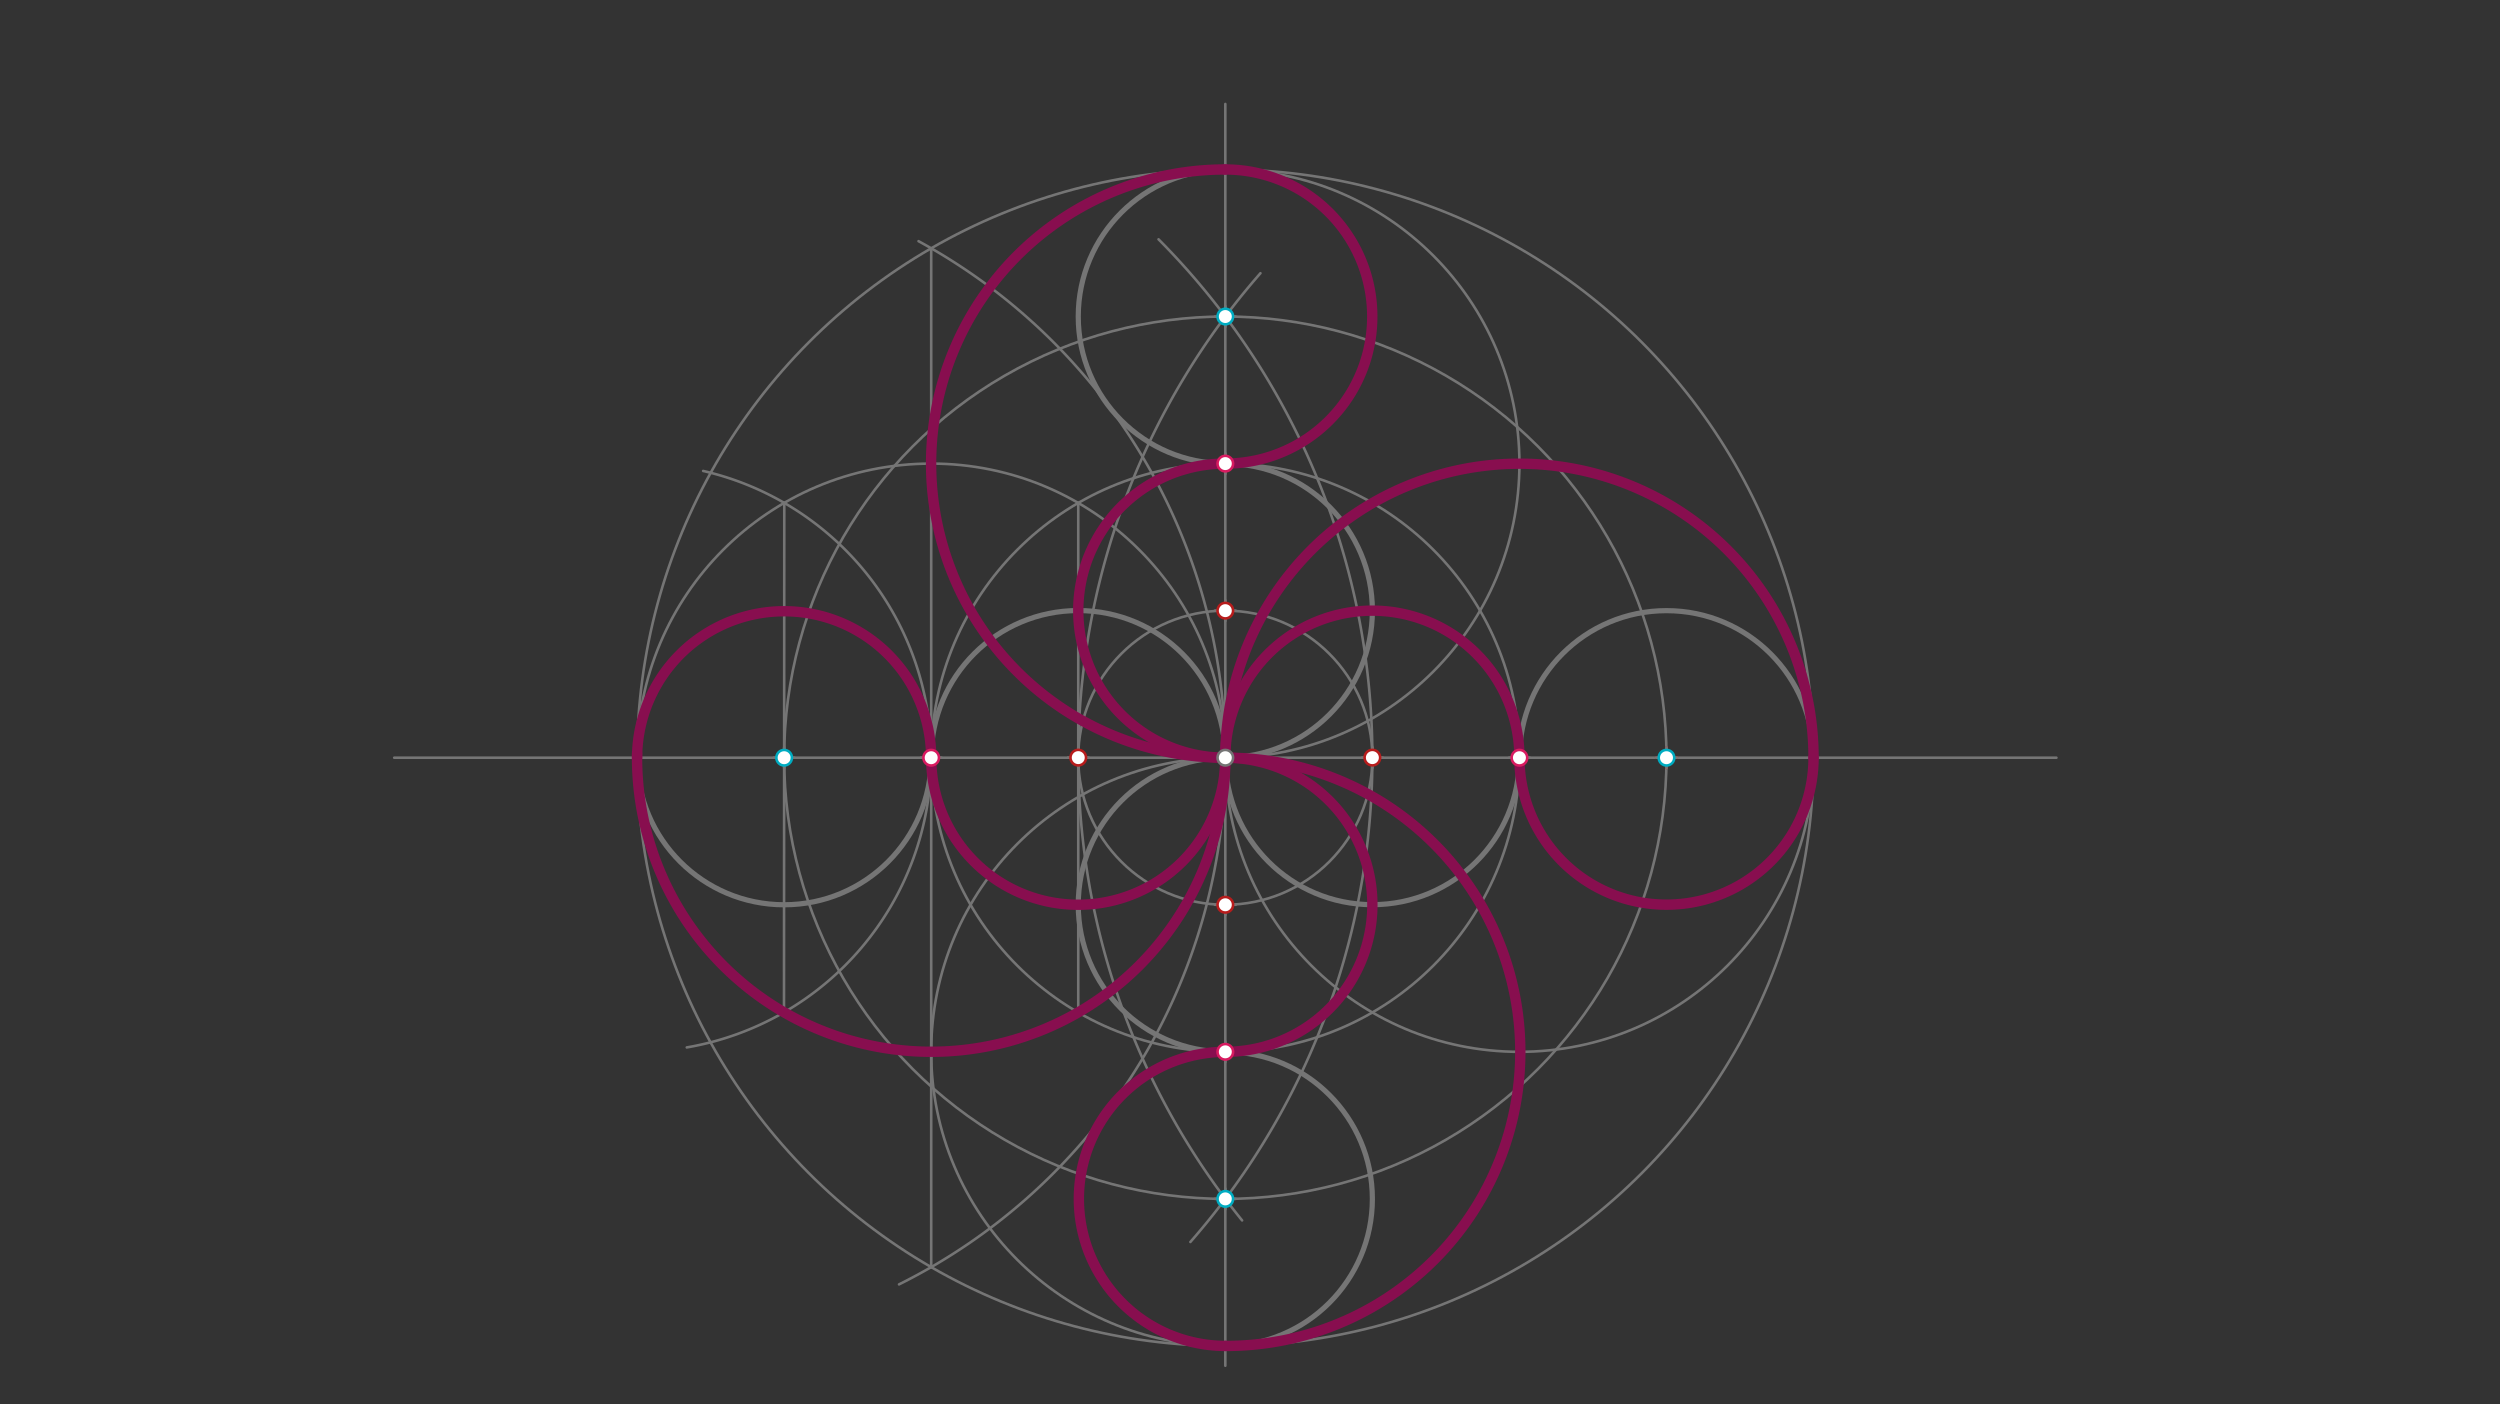 <svg xmlns="http://www.w3.org/2000/svg" class="svg--816" height="100%" preserveAspectRatio="xMidYMid meet" viewBox="0 0 963.78 541.417" width="100%"><rect x="0" y="0" width="963.78" height="541.417" fill="#333333" stroke="none"/><defs><marker id="marker-arrow" markerHeight="16" markerUnits="userSpaceOnUse" markerWidth="24" orient="auto-start-reverse" refX="24" refY="4" viewBox="0 0 24 8"><path d="M 0 0 L 24 4 L 0 8 z" stroke="inherit"></path></marker></defs><g class="aux-layer--949"></g><g class="main-layer--75a"><g class="element--733"><line stroke="#757575" stroke-dasharray="none" stroke-linecap="round" stroke-width="1" x1="151.973" x2="792.773" y1="292.107" y2="292.107"></line></g><g class="element--733"><g class="center--a87"><line x1="468.373" y1="292.107" x2="476.373" y2="292.107" stroke="#757575" stroke-width="1" stroke-linecap="round"></line><line x1="472.373" y1="288.107" x2="472.373" y2="296.107" stroke="#757575" stroke-width="1" stroke-linecap="round"></line><circle class="hit--87b" cx="472.373" cy="292.107" r="4" stroke="none" fill="transparent"></circle></g><circle cx="472.373" cy="292.107" fill="none" r="226.772" stroke="#757575" stroke-dasharray="none" stroke-width="1"></circle></g><g class="element--733"><path d="M 446.639 92.266 A 283.465 283.465 0 0 1 458.913 478.789" fill="none" stroke="#757575" stroke-dasharray="none" stroke-linecap="round" stroke-width="1"></path></g><g class="element--733"><path d="M 485.914 105.332 A 283.465 283.465 0 0 0 478.84 470.482" fill="none" stroke="#757575" stroke-dasharray="none" stroke-linecap="round" stroke-width="1"></path></g><g class="element--733"><line stroke="#757575" stroke-dasharray="none" stroke-linecap="round" stroke-width="1" x1="472.373" x2="472.373" y1="40.082" y2="526.507"></line></g><g class="element--733"><path d="M 472.373 292.107 A 226.772 226.772 0 0 0 354.109 92.979" fill="none" stroke="#757575" stroke-dasharray="none" stroke-linecap="round" stroke-width="1"></path></g><g class="element--733"><path d="M 472.373 292.107 A 226.772 226.772 0 0 1 346.597 495.147" fill="none" stroke="#757575" stroke-dasharray="none" stroke-linecap="round" stroke-width="1"></path></g><g class="element--733"><line stroke="#757575" stroke-dasharray="none" stroke-linecap="round" stroke-width="1" x1="358.987" x2="358.987" y1="95.717" y2="488.497"></line></g><g class="element--733"><g class="center--a87"><line x1="468.373" y1="292.107" x2="476.373" y2="292.107" stroke="#757575" stroke-width="1" stroke-linecap="round"></line><line x1="472.373" y1="288.107" x2="472.373" y2="296.107" stroke="#757575" stroke-width="1" stroke-linecap="round"></line><circle class="hit--87b" cx="472.373" cy="292.107" r="4" stroke="none" fill="transparent"></circle></g><circle cx="472.373" cy="292.107" fill="none" r="113.386" stroke="#757575" stroke-dasharray="none" stroke-width="1"></circle></g><g class="element--733"><g class="center--a87"><line x1="468.373" y1="178.721" x2="476.373" y2="178.721" stroke="#757575" stroke-width="1" stroke-linecap="round"></line><line x1="472.373" y1="174.721" x2="472.373" y2="182.721" stroke="#757575" stroke-width="1" stroke-linecap="round"></line><circle class="hit--87b" cx="472.373" cy="178.721" r="4" stroke="none" fill="transparent"></circle></g><circle cx="472.373" cy="178.721" fill="none" r="113.386" stroke="#757575" stroke-dasharray="none" stroke-width="1"></circle></g><g class="element--733"><g class="center--a87"><line x1="581.759" y1="292.107" x2="589.759" y2="292.107" stroke="#757575" stroke-width="1" stroke-linecap="round"></line><line x1="585.759" y1="288.107" x2="585.759" y2="296.107" stroke="#757575" stroke-width="1" stroke-linecap="round"></line><circle class="hit--87b" cx="585.759" cy="292.107" r="4" stroke="none" fill="transparent"></circle></g><circle cx="585.759" cy="292.107" fill="none" r="113.386" stroke="#757575" stroke-dasharray="none" stroke-width="1"></circle></g><g class="element--733"><g class="center--a87"><line x1="468.373" y1="405.492" x2="476.373" y2="405.492" stroke="#757575" stroke-width="1" stroke-linecap="round"></line><line x1="472.373" y1="401.492" x2="472.373" y2="409.492" stroke="#757575" stroke-width="1" stroke-linecap="round"></line><circle class="hit--87b" cx="472.373" cy="405.492" r="4" stroke="none" fill="transparent"></circle></g><circle cx="472.373" cy="405.492" fill="none" r="113.386" stroke="#757575" stroke-dasharray="none" stroke-width="1"></circle></g><g class="element--733"><g class="center--a87"><line x1="354.987" y1="292.107" x2="362.987" y2="292.107" stroke="#757575" stroke-width="1" stroke-linecap="round"></line><line x1="358.987" y1="288.107" x2="358.987" y2="296.107" stroke="#757575" stroke-width="1" stroke-linecap="round"></line><circle class="hit--87b" cx="358.987" cy="292.107" r="4" stroke="none" fill="transparent"></circle></g><circle cx="358.987" cy="292.107" fill="none" r="113.386" stroke="#757575" stroke-dasharray="none" stroke-width="1"></circle></g><g class="element--733"><path d="M 358.987 292.107 A 113.386 113.386 0 0 0 271.081 181.556" fill="none" stroke="#757575" stroke-dasharray="none" stroke-linecap="round" stroke-width="1"></path></g><g class="element--733"><path d="M 358.987 292.104 A 113.386 113.386 0 0 1 264.765 403.797" fill="none" stroke="#757575" stroke-dasharray="none" stroke-linecap="round" stroke-width="1"></path></g><g class="element--733"><line stroke="#757575" stroke-dasharray="none" stroke-linecap="round" stroke-width="1" x1="302.35" x2="302.239" y1="193.879" y2="390.269"></line></g><g class="element--733"><g class="center--a87"><line x1="468.373" y1="292.107" x2="476.373" y2="292.107" stroke="#757575" stroke-width="1" stroke-linecap="round"></line><line x1="472.373" y1="288.107" x2="472.373" y2="296.107" stroke="#757575" stroke-width="1" stroke-linecap="round"></line><circle class="hit--87b" cx="472.373" cy="292.107" r="4" stroke="none" fill="transparent"></circle></g><circle cx="472.373" cy="292.107" fill="none" r="170.079" stroke="#757575" stroke-dasharray="none" stroke-width="1"></circle></g><g class="element--733"><line stroke="#757575" stroke-dasharray="none" stroke-linecap="round" stroke-width="1" x1="415.68" x2="415.68" y1="193.912" y2="390.302"></line></g><g class="element--733"><g class="center--a87"><line x1="468.373" y1="292.107" x2="476.373" y2="292.107" stroke="#757575" stroke-width="1" stroke-linecap="round"></line><line x1="472.373" y1="288.107" x2="472.373" y2="296.107" stroke="#757575" stroke-width="1" stroke-linecap="round"></line><circle class="hit--87b" cx="472.373" cy="292.107" r="4" stroke="none" fill="transparent"></circle></g><circle cx="472.373" cy="292.107" fill="none" r="56.693" stroke="#757575" stroke-dasharray="none" stroke-width="1"></circle></g><g class="element--733"><g class="center--a87"><line x1="638.452" y1="292.107" x2="646.452" y2="292.107" stroke="#B71C1C" stroke-width="1" stroke-linecap="round"></line><line x1="642.452" y1="288.107" x2="642.452" y2="296.107" stroke="#B71C1C" stroke-width="1" stroke-linecap="round"></line><circle class="hit--87b" cx="642.452" cy="292.107" r="4" stroke="none" fill="transparent"></circle></g><circle cx="642.452" cy="292.107" fill="none" r="900.378" stroke="#B71C1C" stroke-dasharray="none" stroke-width="1"></circle></g><g class="element--733"><g class="center--a87"><line x1="638.452" y1="292.107" x2="646.452" y2="292.107" stroke="#757575" stroke-width="1" stroke-linecap="round"></line><line x1="642.452" y1="288.107" x2="642.452" y2="296.107" stroke="#757575" stroke-width="1" stroke-linecap="round"></line><circle class="hit--87b" cx="642.452" cy="292.107" r="4" stroke="none" fill="transparent"></circle></g><circle cx="642.452" cy="292.107" fill="none" r="56.693" stroke="#757575" stroke-dasharray="none" stroke-width="2"></circle></g><g class="element--733"><g class="center--a87"><line x1="525.066" y1="292.071" x2="533.066" y2="292.071" stroke="#757575" stroke-width="1" stroke-linecap="round"></line><line x1="529.066" y1="288.071" x2="529.066" y2="296.071" stroke="#757575" stroke-width="1" stroke-linecap="round"></line><circle class="hit--87b" cx="529.066" cy="292.071" r="4" stroke="none" fill="transparent"></circle></g><circle cx="529.066" cy="292.071" fill="none" r="56.693" stroke="#757575" stroke-dasharray="none" stroke-width="2"></circle></g><g class="element--733"><g class="center--a87"><line x1="468.373" y1="122.028" x2="476.373" y2="122.028" stroke="#757575" stroke-width="1" stroke-linecap="round"></line><line x1="472.373" y1="118.028" x2="472.373" y2="126.028" stroke="#757575" stroke-width="1" stroke-linecap="round"></line><circle class="hit--87b" cx="472.373" cy="122.028" r="4" stroke="none" fill="transparent"></circle></g><circle cx="472.373" cy="122.028" fill="none" r="56.693" stroke="#757575" stroke-dasharray="none" stroke-width="2"></circle></g><g class="element--733"><g class="center--a87"><line x1="468.373" y1="235.414" x2="476.373" y2="235.414" stroke="#757575" stroke-width="1" stroke-linecap="round"></line><line x1="472.373" y1="231.414" x2="472.373" y2="239.414" stroke="#757575" stroke-width="1" stroke-linecap="round"></line><circle class="hit--87b" cx="472.373" cy="235.414" r="4" stroke="none" fill="transparent"></circle></g><circle cx="472.373" cy="235.414" fill="none" r="56.693" stroke="#757575" stroke-dasharray="none" stroke-width="2"></circle></g><g class="element--733"><g class="center--a87"><line x1="411.68" y1="292.071" x2="419.68" y2="292.071" stroke="#757575" stroke-width="1" stroke-linecap="round"></line><line x1="415.68" y1="288.071" x2="415.68" y2="296.071" stroke="#757575" stroke-width="1" stroke-linecap="round"></line><circle class="hit--87b" cx="415.68" cy="292.071" r="4" stroke="none" fill="transparent"></circle></g><circle cx="415.68" cy="292.071" fill="none" r="56.693" stroke="#757575" stroke-dasharray="none" stroke-width="2"></circle></g><g class="element--733"><g class="center--a87"><line x1="298.295" y1="292.107" x2="306.295" y2="292.107" stroke="#757575" stroke-width="1" stroke-linecap="round"></line><line x1="302.295" y1="288.107" x2="302.295" y2="296.107" stroke="#757575" stroke-width="1" stroke-linecap="round"></line><circle class="hit--87b" cx="302.295" cy="292.107" r="4" stroke="none" fill="transparent"></circle></g><circle cx="302.295" cy="292.107" fill="none" r="56.693" stroke="#757575" stroke-dasharray="none" stroke-width="2"></circle></g><g class="element--733"><g class="center--a87"><line x1="468.373" y1="348.8" x2="476.373" y2="348.8" stroke="#757575" stroke-width="1" stroke-linecap="round"></line><line x1="472.373" y1="344.8" x2="472.373" y2="352.8" stroke="#757575" stroke-width="1" stroke-linecap="round"></line><circle class="hit--87b" cx="472.373" cy="348.8" r="4" stroke="none" fill="transparent"></circle></g><circle cx="472.373" cy="348.8" fill="none" r="56.693" stroke="#757575" stroke-dasharray="none" stroke-width="2"></circle></g><g class="element--733"><g class="center--a87"><line x1="468.373" y1="462.185" x2="476.373" y2="462.185" stroke="#757575" stroke-width="1" stroke-linecap="round"></line><line x1="472.373" y1="458.185" x2="472.373" y2="466.185" stroke="#757575" stroke-width="1" stroke-linecap="round"></line><circle class="hit--87b" cx="472.373" cy="462.185" r="4" stroke="none" fill="transparent"></circle></g><circle cx="472.373" cy="462.185" fill="none" r="56.693" stroke="#757575" stroke-dasharray="none" stroke-width="2"></circle></g><g class="element--733"><path d="M 245.602 292.107 A 56.693 56.693 0 0 1 358.987 292.089" fill="none" stroke="#880E4F" stroke-dasharray="none" stroke-linecap="round" stroke-width="4"></path></g><g class="element--733"><path d="M 358.987 292.089 A 56.693 56.693 0 0 0 472.373 292.107" fill="none" stroke="#880E4F" stroke-dasharray="none" stroke-linecap="round" stroke-width="4"></path></g><g class="element--733"><path d="M 245.602 290.491 A 113.397 113.397 0 1 0 472.385 292.107" fill="none" stroke="#880E4F" stroke-dasharray="none" stroke-linecap="round" stroke-width="4"></path></g><g class="element--733"><path d="M 472.373 178.721 A 56.693 56.693 0 1 0 472.29 65.335" fill="none" stroke="#880E4F" stroke-dasharray="none" stroke-linecap="round" stroke-width="4"></path></g><g class="element--733"><path d="M 472.373 178.721 A 56.693 56.693 0 1 0 472.385 292.107" fill="none" stroke="#880E4F" stroke-dasharray="none" stroke-linecap="round" stroke-width="4"></path></g><g class="element--733"><path d="M 472.29 65.335 A 113.386 113.386 0 0 0 472.385 292.107" fill="none" stroke="#880E4F" stroke-dasharray="none" stroke-linecap="round" stroke-width="4"></path></g><g class="element--733"><path d="M 472.373 405.493 A 56.693 56.693 0 0 0 472.373 518.878" fill="none" stroke="#880E4F" stroke-dasharray="none" stroke-linecap="round" stroke-width="4"></path></g><g class="element--733"><path d="M 699.145 292.023 A 56.693 56.693 0 1 1 585.759 292.11" fill="none" stroke="#880E4F" stroke-dasharray="none" stroke-linecap="round" stroke-width="4"></path></g><g class="element--733"><path d="M 585.759 292.11 A 56.693 56.693 0 1 0 472.373 292.107" fill="none" stroke="#880E4F" stroke-dasharray="none" stroke-linecap="round" stroke-width="4"></path></g><g class="element--733"><path d="M 472.373 292.107 A 113.386 113.386 0 1 1 699.145 292.19" fill="none" stroke="#880E4F" stroke-dasharray="none" stroke-linecap="round" stroke-width="4"></path></g><g class="element--733"><path d="M 472.373 405.493 A 56.693 56.693 0 0 0 472.373 292.107" fill="none" stroke="#880E4F" stroke-dasharray="none" stroke-linecap="round" stroke-width="4"></path></g><g class="element--733"><path d="M 472.373 518.878 A 113.386 113.386 0 1 0 472.373 292.107" fill="none" stroke="#880E4F" stroke-dasharray="none" stroke-linecap="round" stroke-width="4"></path></g><g class="element--733"><circle cx="472.373" cy="292.107" r="3" stroke="#757575" stroke-width="1" fill="#ffffff"></circle>}</g><g class="element--733"><circle cx="358.987" cy="292.107" r="3" stroke="#D81B60" stroke-width="1" fill="#ffffff"></circle>}</g><g class="element--733"><circle cx="472.373" cy="178.721" r="3" stroke="#D81B60" stroke-width="1" fill="#ffffff"></circle>}</g><g class="element--733"><circle cx="585.759" cy="292.107" r="3" stroke="#D81B60" stroke-width="1" fill="#ffffff"></circle>}</g><g class="element--733"><circle cx="472.373" cy="405.492" r="3" stroke="#D81B60" stroke-width="1" fill="#ffffff"></circle>}</g><g class="element--733"><circle cx="302.295" cy="292.107" r="3" stroke="#00ACC1" stroke-width="1" fill="#ffffff"></circle>}</g><g class="element--733"><circle cx="472.373" cy="122.028" r="3" stroke="#00ACC1" stroke-width="1" fill="#ffffff"></circle>}</g><g class="element--733"><circle cx="642.452" cy="292.107" r="3" stroke="#00ACC1" stroke-width="1" fill="#ffffff"></circle>}</g><g class="element--733"><circle cx="472.373" cy="462.185" r="3" stroke="#00ACC1" stroke-width="1" fill="#ffffff"></circle>}</g><g class="element--733"><circle cx="415.68" cy="292.071" r="3" stroke="#B71C1C" stroke-width="1" fill="#ffffff"></circle>}</g><g class="element--733"><circle cx="472.373" cy="235.414" r="3" stroke="#B71C1C" stroke-width="1" fill="#ffffff"></circle>}</g><g class="element--733"><circle cx="529.066" cy="292.071" r="3" stroke="#B71C1C" stroke-width="1" fill="#ffffff"></circle>}</g><g class="element--733"><circle cx="472.373" cy="348.8" r="3" stroke="#B71C1C" stroke-width="1" fill="#ffffff"></circle>}</g></g><g class="snaps-layer--ac6"></g><g class="temp-layer--52d"></g></svg>
